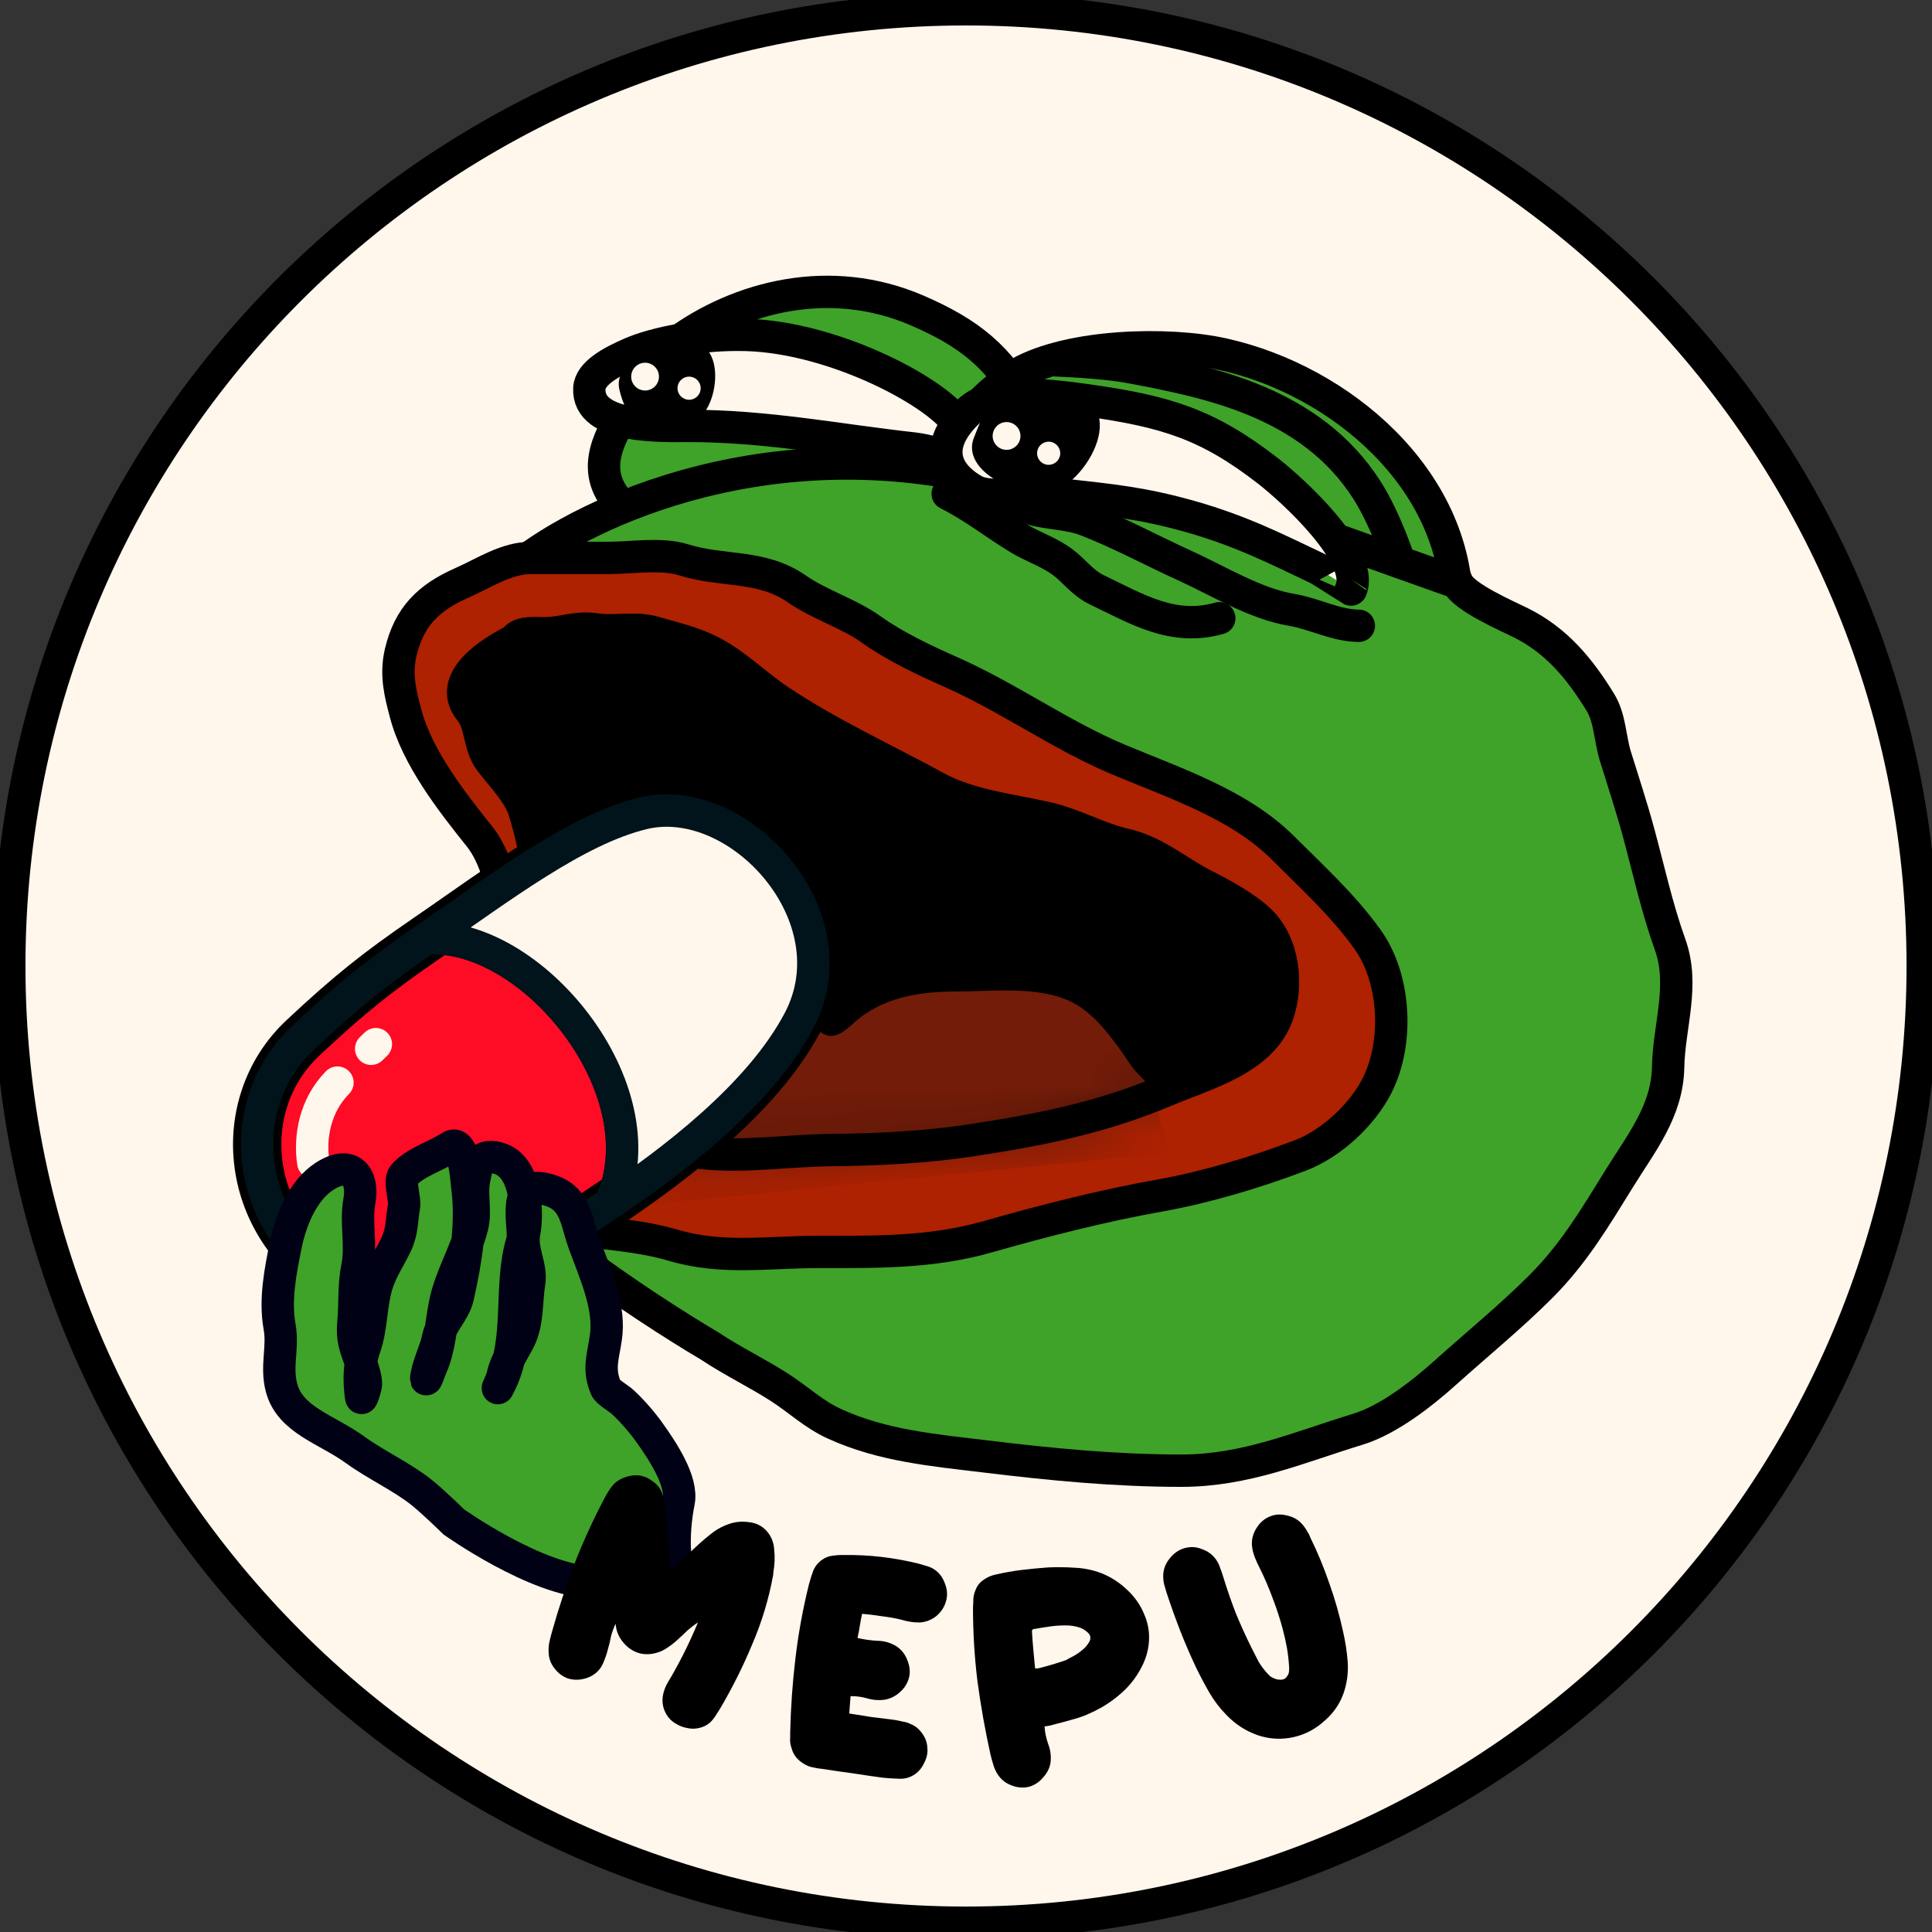 <svg width="40" height="40" viewBox="0 0 40 40" fill="none" xmlns="http://www.w3.org/2000/svg">
<rect x="0" y="0" width="40" height="40" fill="#333333" stroke="none"/>
<g clip-path="url(#clip0_2_355)">
<path d="M20 39.808C30.94 39.808 39.808 30.94 39.808 20C39.808 9.06 30.94 0.192 20 0.192C9.06 0.192 0.192 9.06 0.192 20C0.192 30.94 9.06 39.808 20 39.808Z" fill="#FFF6EC" stroke="black" stroke-width="0.67"/>
<path d="M21.779 10.244C19.854 10.867 15.556 11.903 13.77 11.059C11.369 9.924 12.934 8.6 13.998 7.1C15.298 6.143 17.19 5.647 18.996 6.431C20.073 6.899 20.69 7.39 21.252 8.421C21.607 9.072 21.779 10.244 21.779 10.244Z" fill="#3FA229" stroke="black" stroke-width="0.67" stroke-linecap="round"/>
<path d="M30.163 12.566L20.48 12.488C20.48 12.488 19.308 11.375 19.308 10.362C19.308 9.339 20.278 8.186 21.105 7.724C22.155 7.137 24.172 7.078 25.322 7.334C27.753 7.874 30.163 9.92 30.163 12.566Z" fill="#3FA229" stroke="black" stroke-width="0.67" stroke-linecap="round"/>
<path d="M16.15 28.731C15.68 28.427 15.172 28.186 14.701 27.872C13.255 27.016 10.25 25.016 9.789 23.865C9.329 22.713 10.812 19.388 11.612 17.869L10.748 11.707C12.123 10.603 16.072 8.727 20.868 10.052C22.979 9.044 24.513 10.052 24.513 10.052L30.173 12.066C30.307 12.368 31.215 12.758 31.491 12.896C32.228 13.264 32.703 13.841 33.131 14.536C33.335 14.867 33.332 15.29 33.443 15.651C33.608 16.187 33.783 16.71 33.929 17.252C34.134 18.009 34.31 18.813 34.576 19.551C34.882 20.401 34.553 21.24 34.537 22.093C34.52 22.999 33.988 23.654 33.53 24.393C33.026 25.206 32.586 25.953 31.899 26.64C31.277 27.262 30.58 27.83 29.925 28.419C29.435 28.859 28.748 29.396 28.116 29.59C26.872 29.971 25.786 30.449 24.458 30.449C23.097 30.449 21.747 30.318 20.402 30.154C19.329 30.024 18.268 29.933 17.274 29.477C16.849 29.283 16.542 28.985 16.15 28.731Z" fill="#3FA229" stroke="black" stroke-width="0.67" stroke-linecap="round"/>
<path d="M21.875 7.462C21.875 7.462 22.815 7.492 23.404 7.603C25.02 7.908 27.136 8.322 28.302 10.148C28.692 10.758 28.974 11.635 28.974 11.635" stroke="black" stroke-width="0.67" stroke-linecap="round"/>
<path d="M19.621 10.223C20.152 10.489 20.589 10.84 21.087 11.143C21.38 11.321 21.717 11.428 21.994 11.633C22.245 11.819 22.414 12.071 22.706 12.21C23.535 12.607 24.285 13.074 25.244 12.8" stroke="black" stroke-width="0.67" stroke-linecap="round"/>
<path d="M20.636 10.301C20.496 10.091 21.113 10.468 21.356 10.536C21.73 10.64 22.129 10.629 22.493 10.77C23.192 11.041 23.841 11.397 24.523 11.707C25.219 12.023 25.987 12.501 26.745 12.627C27.204 12.703 27.666 12.956 28.133 12.956" stroke="black" stroke-width="0.67" stroke-linecap="round"/>
<path d="M13.061 7.317C13.565 7.098 14.505 6.908 15.448 6.934C17.319 6.986 19.505 8.176 19.855 8.818C20.205 9.46 20.001 9.502 19.855 9.442C19.504 9.442 19.245 9.323 18.918 9.286C17.322 9.109 15.891 8.818 14.249 8.818C13.746 8.818 12.152 8.886 12.202 8.037C12.22 7.728 12.659 7.491 13.061 7.317Z" fill="#FFF6EC" stroke="black" stroke-width="0.67" stroke-linecap="round"/>
<path d="M9.573 12.063C8.861 12.376 8.472 12.773 8.297 13.503C8.183 13.979 8.297 14.381 8.393 14.753C8.63 15.676 9.35 16.596 9.933 17.325C10.242 17.712 10.489 18.475 10.367 18.965C10.222 19.546 9.811 19.809 9.512 20.297C8.935 21.241 8.088 22.243 8.315 23.404C8.407 23.876 8.666 24.416 9.156 24.593C9.832 24.835 10.475 25.1 11.169 25.295C12.073 25.549 13.04 25.514 13.937 25.781C14.945 26.081 15.908 25.92 16.935 25.92C18.131 25.92 19.279 25.939 20.441 25.608C21.607 25.275 22.835 24.961 24.029 24.749C24.971 24.581 26.02 24.265 26.918 23.924C27.555 23.683 28.198 23.088 28.506 22.484C28.965 21.583 28.894 20.252 28.306 19.438C27.798 18.734 27.188 18.181 26.567 17.56C25.662 16.654 24.336 16.22 23.165 15.729C21.954 15.221 20.886 14.444 19.681 13.911C19.137 13.67 18.525 13.381 18.041 13.035C17.58 12.703 16.974 12.524 16.497 12.193C15.76 11.681 14.978 11.849 14.15 11.59C13.689 11.446 13.081 11.551 12.597 11.551H11C10.482 11.551 10.029 11.862 9.573 12.063Z" fill="#AE2101" stroke="black" stroke-width="0.67" stroke-linecap="round"/>
<path d="M20.053 8.517C20.548 8.048 21.593 8.159 22.51 8.288C24.13 8.517 24.999 8.775 26.259 9.755C26.749 10.136 28.254 11.502 27.972 12.206C27.972 12.208 27.354 11.806 27.274 11.768C26.456 11.381 25.714 10.998 24.649 10.696C23.646 10.412 22.997 10.354 22.019 10.244C21.236 10.155 20.513 10.361 20.15 10.145C19.469 9.742 19.385 9.15 20.053 8.517Z" fill="#FFF6EC" stroke="black" stroke-width="0.67" stroke-linecap="round"/>
<path d="M9.742 14.718C9.244 14.109 10.074 13.549 10.647 13.256C10.704 13.158 10.823 13.123 10.951 13.113C11.061 13.104 11.177 13.113 11.265 13.113C11.649 13.113 11.935 12.971 12.319 13.03C12.73 13.094 13.146 12.977 13.547 13.095C13.933 13.21 14.286 13.283 14.662 13.464C15.211 13.729 15.635 14.175 16.137 14.51C17.165 15.195 18.315 15.721 19.404 16.315C20.075 16.68 20.944 16.771 21.681 16.939C22.241 17.067 22.739 17.361 23.3 17.49C23.93 17.636 24.37 18.042 24.931 18.328C25.292 18.512 25.794 18.784 26.085 19.065C26.578 19.54 26.668 20.381 26.45 21.005C26.124 21.936 24.959 22.229 24.133 22.579C22.795 23.147 21.52 23.394 20.089 23.612C19.163 23.753 18.137 23.803 17.2 23.811C16.321 23.82 15.422 23.965 14.545 23.872C13.354 23.747 12.139 23.827 10.957 23.616C10.467 23.529 10.061 23.425 9.625 23.187C9.339 23.031 9.391 22.67 9.391 22.389C9.391 21.303 10.369 20.453 10.874 19.551C11.329 18.739 11.114 17.624 10.857 16.783C10.745 16.417 10.363 16.041 10.137 15.733C9.913 15.428 9.965 14.99 9.742 14.718Z" fill="black"/>
<path d="M10.952 13.113C10.469 13.321 9.142 13.985 9.742 14.718C9.965 14.99 9.913 15.428 10.137 15.733C10.363 16.041 10.745 16.417 10.857 16.783C11.114 17.624 11.329 18.739 10.874 19.551C10.369 20.453 9.391 21.303 9.391 22.389C9.391 22.67 9.339 23.031 9.625 23.187C10.061 23.425 10.467 23.529 10.957 23.616C12.139 23.827 13.354 23.747 14.545 23.872C15.422 23.965 16.321 23.82 17.2 23.811C18.137 23.803 19.163 23.753 20.089 23.612C21.52 23.394 22.795 23.147 24.133 22.579C24.959 22.229 26.124 21.936 26.45 21.005C26.668 20.381 26.578 19.54 26.085 19.065C25.794 18.784 25.292 18.512 24.931 18.328C24.37 18.042 23.93 17.636 23.3 17.49C22.739 17.361 22.241 17.067 21.681 16.939C20.944 16.771 20.075 16.68 19.404 16.315C18.315 15.721 17.165 15.195 16.137 14.51C15.635 14.175 15.211 13.729 14.662 13.464C14.286 13.283 13.933 13.21 13.547 13.095C13.146 12.977 12.73 13.094 12.319 13.03C11.935 12.971 11.649 13.113 11.265 13.113C11.069 13.113 10.739 13.071 10.64 13.269" stroke="black" stroke-width="0.67" stroke-linecap="round"/>
<mask id="mask0_2_355" style="mask-type:alpha" maskUnits="userSpaceOnUse" x="9" y="12" width="18" height="13">
<path d="M9.742 14.718C9.244 14.109 10.074 13.549 10.647 13.256C10.704 13.158 10.823 13.123 10.951 13.113C11.061 13.104 11.177 13.113 11.265 13.113C11.649 13.113 11.935 12.971 12.319 13.03C12.73 13.094 13.146 12.977 13.547 13.095C13.933 13.21 14.286 13.283 14.662 13.464C15.211 13.729 15.635 14.175 16.137 14.51C17.165 15.195 18.315 15.721 19.404 16.315C20.075 16.68 20.944 16.771 21.681 16.939C22.241 17.067 22.739 17.361 23.3 17.49C23.93 17.636 24.37 18.042 24.931 18.328C25.292 18.512 25.794 18.784 26.085 19.065C26.578 19.54 26.668 20.381 26.45 21.005C26.124 21.936 24.959 22.229 24.133 22.579C22.795 23.147 21.52 23.394 20.089 23.612C19.163 23.753 18.137 23.803 17.2 23.811C16.321 23.82 15.422 23.965 14.545 23.872C13.354 23.747 12.139 23.827 10.957 23.616C10.467 23.529 10.061 23.425 9.625 23.187C9.339 23.031 9.391 22.67 9.391 22.389C9.391 21.303 10.369 20.453 10.874 19.551C11.329 18.739 11.114 17.624 10.857 16.783C10.745 16.417 10.363 16.041 10.137 15.733C9.913 15.428 9.965 14.99 9.742 14.718Z" fill="#731C09"/>
<path d="M10.952 13.113C10.469 13.321 9.142 13.985 9.742 14.718C9.965 14.99 9.913 15.428 10.137 15.733C10.363 16.041 10.745 16.417 10.857 16.783C11.114 17.624 11.329 18.739 10.874 19.551C10.369 20.453 9.391 21.303 9.391 22.389C9.391 22.67 9.339 23.031 9.625 23.187C10.061 23.425 10.467 23.529 10.957 23.616C12.139 23.827 13.354 23.747 14.545 23.872C15.422 23.965 16.321 23.82 17.2 23.811C18.137 23.803 19.163 23.753 20.089 23.612C21.52 23.394 22.795 23.147 24.133 22.579C24.959 22.229 26.124 21.936 26.45 21.005C26.668 20.381 26.578 19.54 26.085 19.065C25.794 18.784 25.292 18.512 24.931 18.328C24.37 18.042 23.93 17.636 23.3 17.49C22.739 17.361 22.241 17.067 21.681 16.939C20.944 16.771 20.075 16.68 19.404 16.315C18.315 15.721 17.165 15.195 16.137 14.51C15.635 14.175 15.211 13.729 14.662 13.464C14.286 13.283 13.933 13.21 13.547 13.095C13.146 12.977 12.73 13.094 12.319 13.03C11.935 12.971 11.649 13.113 11.265 13.113C11.069 13.113 10.739 13.071 10.64 13.269" stroke="black" stroke-width="0.67" stroke-linecap="round"/>
</mask>
<g mask="url(#mask0_2_355)">
<path d="M11.695 20.657C10.877 21.368 10.509 21.992 10.125 23.026L9.406 24.296L13.146 24.968L24.226 23.865L23.869 22.714C23.869 22.464 23.57 22.281 23.436 22.085C23.143 21.659 22.791 21.127 22.351 20.84C21.657 20.386 20.627 20.527 19.839 20.527C19.023 20.527 18.249 20.643 17.639 21.213C17.117 21.7 16.947 21.335 16.533 20.922C16.311 20.7 16.251 20.421 15.999 20.215C15.78 20.035 15.58 19.798 15.34 19.651C14.829 19.337 13.957 19.326 13.427 19.599C12.807 19.917 12.227 20.195 11.695 20.657Z" fill="#731C09"/>
<path d="M10.952 13.113C10.469 13.321 9.142 13.985 9.742 14.718C9.965 14.99 9.913 15.428 10.137 15.733C10.363 16.041 10.745 16.417 10.857 16.783C11.114 17.624 11.329 18.739 10.874 19.551C10.369 20.453 9.391 21.303 9.391 22.389C9.391 22.67 9.339 23.031 9.625 23.187C10.061 23.425 10.467 23.529 10.957 23.616C12.139 23.827 13.354 23.747 14.545 23.872C15.422 23.965 16.321 23.82 17.2 23.811C18.137 23.803 19.163 23.753 20.089 23.612C21.52 23.394 22.795 23.147 24.133 22.579C24.959 22.229 26.124 21.936 26.45 21.005C26.668 20.381 26.578 19.54 26.085 19.065C25.794 18.784 25.292 18.512 24.931 18.328C24.37 18.042 23.93 17.636 23.3 17.49C22.739 17.361 22.241 17.067 21.681 16.939C20.944 16.771 20.075 16.68 19.404 16.315C18.315 15.721 17.165 15.195 16.137 14.51C15.635 14.175 15.211 13.729 14.662 13.464C14.286 13.283 13.933 13.21 13.547 13.095C13.146 12.977 12.73 13.094 12.319 13.03C11.935 12.971 11.649 13.113 11.265 13.113C11.069 13.113 10.739 13.071 10.64 13.269" stroke="black" stroke-width="0.67" stroke-linecap="round"/>
</g>
<path d="M12.828 8.085C12.684 7.51 13.452 7.27 14.267 7.126C15.083 6.982 14.939 8.805 14.075 8.853C13.212 8.901 12.972 8.661 12.828 8.085Z" fill="black"/>
<path d="M20.163 9.065C20.451 8.345 20.485 8.057 22.019 8.153C23.554 8.249 22.402 10.283 21.54 10.216C20.678 10.149 19.943 9.615 20.163 9.065Z" fill="black"/>
<path d="M13.356 8.085C13.515 8.085 13.643 7.956 13.643 7.798C13.643 7.639 13.515 7.51 13.356 7.51C13.197 7.51 13.068 7.639 13.068 7.798C13.068 7.956 13.197 8.085 13.356 8.085Z" fill="#FFF6EC"/>
<path d="M20.802 9.311C20.959 9.332 21.104 9.222 21.125 9.064C21.146 8.907 21.035 8.762 20.878 8.741C20.72 8.72 20.576 8.83 20.554 8.988C20.533 9.145 20.644 9.29 20.802 9.311Z" fill="#FFF6EC"/>
<path d="M14.267 8.277C14.399 8.277 14.507 8.17 14.507 8.037C14.507 7.905 14.399 7.798 14.267 7.798C14.134 7.798 14.027 7.905 14.027 8.037C14.027 8.17 14.134 8.277 14.267 8.277Z" fill="#FFF6EC"/>
<path d="M21.68 9.622C21.811 9.639 21.931 9.547 21.949 9.416C21.967 9.285 21.874 9.164 21.743 9.146C21.612 9.129 21.491 9.221 21.474 9.352C21.456 9.484 21.548 9.604 21.68 9.622Z" fill="#FFF6EC"/>
<path d="M12.652 24.896C11.188 25.89 8.691 27.41 7.266 26.689C5.033 25.56 4.761 22.904 6.271 21.489C7.252 20.569 7.839 20.109 8.826 19.431C9.051 19.277 9.278 19.118 9.505 18.96C10.816 18.044 12.134 17.123 13.317 16.839C15.288 16.364 17.685 18.965 16.543 21.13C15.709 22.712 13.841 24.09 12.652 24.896Z" fill="#FE0B26"/>
<path d="M12.652 24.896C11.188 25.89 8.691 27.41 7.266 26.689C5.033 25.56 4.761 22.904 6.271 21.489C7.252 20.569 7.839 20.109 8.826 19.431C9.051 19.277 9.278 19.118 9.505 18.96C10.816 18.044 12.134 17.123 13.317 16.839C15.288 16.364 17.685 18.965 16.543 21.13C15.709 22.712 13.841 24.09 12.652 24.896Z" stroke="black"/>
<path d="M12.652 24.896C11.188 25.89 8.691 27.41 7.266 26.689C5.033 25.56 4.761 22.904 6.271 21.489C7.252 20.569 7.839 20.109 8.826 19.431M12.652 24.896C13.69 22.528 10.978 19.27 8.826 19.431M12.652 24.896C13.841 24.09 15.709 22.712 16.543 21.13C17.685 18.965 15.288 16.364 13.317 16.839C11.929 17.172 10.355 18.382 8.826 19.431" stroke="#01131B" stroke-width="0.67" stroke-linecap="round"/>
<path d="M12.652 24.896C13.691 22.528 10.978 19.27 8.826 19.432C10.355 18.382 11.929 17.172 13.317 16.839C15.289 16.364 17.685 18.965 16.543 21.13C15.709 22.712 13.841 24.09 12.652 24.896Z" fill="#FFF6EC" stroke="#01131B" stroke-width="0.67" stroke-linecap="round" stroke-linejoin="round"/>
<path d="M6.486 24.069C6.405 23.533 6.527 22.88 6.987 22.414" stroke="#FFF6EC" stroke-width="0.67" stroke-linecap="round"/>
<path d="M7.684 21.714C7.684 21.714 7.721 21.675 7.782 21.618" stroke="#FFF6EC" stroke-width="0.67" stroke-linecap="round"/>
<path d="M9.396 31.51C9.396 31.51 8.971 31.092 8.728 30.899C8.31 30.567 7.791 30.335 7.354 30.018C6.769 29.593 6.001 29.402 5.827 28.726C5.712 28.28 5.867 27.899 5.789 27.47C5.687 26.905 5.807 26.311 5.918 25.767C6.013 25.297 6.252 24.657 6.718 24.355C7.274 23.995 7.531 24.377 7.442 24.861C7.358 25.316 7.491 25.781 7.398 26.234C7.319 26.623 7.353 26.995 7.317 27.384C7.286 27.714 7.351 27.878 7.469 28.206C7.47 28.209 7.471 28.212 7.472 28.215C7.488 28.109 7.513 28.005 7.548 27.906C7.699 27.476 7.671 27.03 7.801 26.598C7.889 26.306 8.073 26.035 8.204 25.759C8.331 25.493 8.314 25.255 8.365 24.972C8.391 24.824 8.259 24.454 8.354 24.337C8.572 24.07 9.035 23.936 9.324 23.744C9.614 23.552 9.666 24.507 9.672 24.55C9.725 24.937 9.719 25.326 9.678 25.71C9.715 25.608 9.748 25.505 9.775 25.4C9.86 25.062 9.75 24.747 9.818 24.414C9.865 24.184 9.895 23.873 10.302 23.975C10.643 24.061 10.797 24.41 10.855 24.765C10.91 24.642 11.017 24.57 11.215 24.604C11.924 24.727 11.905 25.224 12.089 25.731C12.303 26.325 12.608 26.983 12.555 27.591C12.517 28.017 12.359 28.302 12.544 28.735C12.583 28.825 12.801 28.943 12.892 29.027C13.081 29.201 13.287 29.438 13.432 29.64C13.71 30.026 14.138 30.668 14.051 31.095C13.986 31.415 13.95 31.823 13.975 32.155C13.884 32.371 13.413 32.794 12.256 32.758C11.098 32.721 9.396 31.51 9.396 31.51Z" fill="#3FA229"/>
<path d="M9.396 31.51C9.396 31.51 8.971 31.092 8.728 30.899C8.31 30.567 7.791 30.335 7.354 30.018C6.769 29.593 6.001 29.402 5.827 28.726C5.712 28.28 5.867 27.899 5.789 27.47C5.687 26.905 5.807 26.311 5.918 25.767C6.013 25.297 6.252 24.657 6.718 24.355C7.274 23.995 7.531 24.377 7.442 24.861C7.358 25.316 7.491 25.781 7.398 26.234C7.319 26.623 7.353 26.995 7.317 27.384C7.286 27.714 7.351 27.878 7.469 28.206C7.508 28.314 7.595 28.578 7.573 28.685C7.556 28.769 7.488 29.012 7.476 28.925C7.428 28.589 7.436 28.222 7.548 27.906C7.699 27.476 7.671 27.03 7.801 26.598C7.889 26.306 8.073 26.035 8.204 25.759C8.331 25.493 8.314 25.255 8.365 24.972C8.391 24.824 8.259 24.454 8.354 24.337C8.572 24.07 9.035 23.936 9.324 23.744C9.614 23.552 9.666 24.507 9.672 24.55C9.778 25.323 9.646 26.099 9.48 26.845C9.409 27.166 9.134 27.385 9.068 27.706C9.016 27.96 8.89 28.192 8.838 28.45C8.783 28.721 8.886 28.399 8.93 28.3C9.108 27.899 9.129 27.407 9.216 26.981C9.327 26.434 9.641 25.931 9.775 25.4C9.86 25.062 9.75 24.747 9.818 24.414C9.865 24.184 9.895 23.873 10.302 23.975C10.927 24.132 10.924 25.174 10.854 25.515C10.779 25.885 11.014 26.212 10.956 26.562C10.893 26.948 10.932 27.379 10.752 27.737C10.618 28.001 10.465 28.199 10.406 28.489C10.388 28.577 10.228 28.903 10.357 28.641C10.809 27.724 10.526 26.62 10.815 25.69C10.884 25.465 10.584 24.495 11.215 24.604C11.924 24.727 11.905 25.224 12.089 25.731C12.303 26.325 12.608 26.983 12.555 27.591C12.517 28.017 12.359 28.302 12.544 28.735C12.583 28.825 12.801 28.943 12.892 29.027C13.081 29.201 13.287 29.438 13.432 29.64C13.71 30.026 14.138 30.668 14.051 31.095C13.986 31.415 13.95 31.823 13.975 32.155C13.884 32.371 13.413 32.794 12.256 32.758C11.098 32.721 9.396 31.51 9.396 31.51Z" stroke="#000115" stroke-width="0.67" stroke-linecap="round"/>
<path d="M16.007 32.613C15.916 33.105 15.773 33.581 15.576 34.039C15.385 34.5 15.161 34.947 14.906 35.38C14.873 35.431 14.84 35.482 14.808 35.533C14.775 35.585 14.736 35.63 14.692 35.671C14.626 35.724 14.554 35.759 14.477 35.775C14.398 35.795 14.318 35.796 14.239 35.779C14.158 35.766 14.082 35.739 14.013 35.698C13.942 35.662 13.882 35.612 13.833 35.548C13.723 35.398 13.691 35.233 13.736 35.051C13.753 34.988 13.775 34.929 13.803 34.876C13.831 34.823 13.861 34.771 13.894 34.72C14.105 34.354 14.29 33.978 14.45 33.591C14.375 33.64 14.302 33.696 14.232 33.758C14.167 33.822 14.099 33.885 14.029 33.948C13.966 34.007 13.896 34.062 13.821 34.111C13.75 34.162 13.672 34.199 13.586 34.222C13.487 34.251 13.387 34.256 13.286 34.24C13.191 34.221 13.102 34.181 13.02 34.119C12.943 34.058 12.879 33.985 12.829 33.899C12.78 33.812 12.752 33.719 12.746 33.619C12.706 33.699 12.674 33.786 12.65 33.879C12.634 33.97 12.612 34.058 12.586 34.145C12.564 34.233 12.536 34.319 12.501 34.401C12.47 34.486 12.423 34.558 12.36 34.617C12.279 34.691 12.182 34.74 12.07 34.762C11.962 34.786 11.855 34.782 11.751 34.748C11.648 34.709 11.561 34.645 11.491 34.555C11.419 34.47 11.376 34.373 11.363 34.265C11.354 34.185 11.356 34.104 11.369 34.023C11.384 33.948 11.403 33.872 11.425 33.795C11.56 33.315 11.714 32.847 11.888 32.39C12.068 31.93 12.274 31.478 12.507 31.035C12.537 30.977 12.57 30.921 12.604 30.865C12.639 30.809 12.681 30.757 12.729 30.707C12.799 30.645 12.88 30.601 12.973 30.575C13.067 30.545 13.162 30.537 13.259 30.551C13.35 30.568 13.434 30.607 13.511 30.667C13.595 30.724 13.656 30.797 13.695 30.884C13.728 30.958 13.75 31.035 13.759 31.114C13.77 31.19 13.78 31.267 13.79 31.347C13.801 31.537 13.815 31.727 13.831 31.918C13.846 32.109 13.86 32.3 13.871 32.489C13.983 32.417 14.086 32.336 14.179 32.246C14.274 32.151 14.37 32.059 14.467 31.971C14.565 31.882 14.666 31.798 14.771 31.718C14.88 31.64 14.997 31.581 15.122 31.543C15.247 31.504 15.378 31.495 15.516 31.516C15.655 31.532 15.772 31.59 15.865 31.689C15.965 31.797 16.02 31.929 16.029 32.085C16.045 32.238 16.04 32.391 16.013 32.542L16.007 32.613Z" fill="black"/>
<path d="M19.087 35.88C19.158 35.977 19.195 36.077 19.199 36.179C19.212 36.287 19.19 36.394 19.133 36.501C19.08 36.614 19.006 36.699 18.911 36.754C18.817 36.81 18.712 36.834 18.597 36.826C18.486 36.823 18.379 36.816 18.274 36.805C18.067 36.777 17.859 36.747 17.652 36.714C17.445 36.687 17.238 36.656 17.031 36.624C16.966 36.618 16.902 36.608 16.838 36.593C16.779 36.584 16.72 36.562 16.659 36.527C16.594 36.492 16.536 36.445 16.485 36.386C16.438 36.328 16.406 36.262 16.387 36.189C16.37 36.141 16.36 36.091 16.358 36.04C16.36 35.99 16.361 35.937 16.36 35.881C16.371 35.363 16.407 34.849 16.468 34.338C16.529 33.822 16.622 33.312 16.747 32.807C16.773 32.71 16.803 32.614 16.838 32.518C16.879 32.423 16.941 32.347 17.026 32.29C17.089 32.245 17.159 32.218 17.236 32.21C17.318 32.197 17.4 32.193 17.48 32.195C17.981 32.188 18.483 32.245 18.984 32.365C19.042 32.379 19.1 32.396 19.158 32.415C19.221 32.43 19.28 32.454 19.335 32.488C19.441 32.556 19.516 32.653 19.562 32.782C19.613 32.906 19.621 33.028 19.587 33.149C19.552 33.275 19.482 33.38 19.378 33.465C19.274 33.544 19.159 33.587 19.032 33.592C18.967 33.592 18.902 33.586 18.838 33.576C18.779 33.567 18.718 33.552 18.655 33.532C18.524 33.501 18.389 33.478 18.25 33.461C18.117 33.44 17.983 33.424 17.849 33.412C17.83 33.495 17.815 33.579 17.801 33.663C17.788 33.746 17.773 33.83 17.754 33.913C17.891 33.944 18.029 33.964 18.169 33.971C18.311 33.973 18.441 34.011 18.56 34.085C18.661 34.152 18.735 34.244 18.782 34.363C18.833 34.482 18.848 34.6 18.824 34.718C18.795 34.84 18.733 34.943 18.638 35.029C18.544 35.115 18.437 35.169 18.317 35.191C18.199 35.207 18.079 35.199 17.958 35.164C17.842 35.131 17.726 35.115 17.61 35.117C17.605 35.177 17.601 35.237 17.596 35.297C17.592 35.356 17.587 35.416 17.583 35.476C17.741 35.501 17.893 35.525 18.041 35.549C18.195 35.568 18.351 35.587 18.509 35.607C18.573 35.617 18.634 35.63 18.693 35.644C18.757 35.654 18.817 35.674 18.873 35.703C18.953 35.736 19.025 35.795 19.087 35.88Z" fill="black"/>
<path d="M23.683 33.407C23.74 33.532 23.774 33.662 23.787 33.796C23.806 34.049 23.754 34.292 23.631 34.524C23.512 34.751 23.355 34.944 23.159 35.103C23.052 35.193 22.937 35.274 22.814 35.346C22.695 35.412 22.573 35.471 22.447 35.523C22.433 35.529 22.382 35.547 22.294 35.575C22.206 35.599 22.111 35.625 22.009 35.655C21.911 35.679 21.823 35.703 21.745 35.725C21.666 35.742 21.627 35.746 21.626 35.736C21.632 35.856 21.656 35.976 21.698 36.098C21.744 36.213 21.762 36.332 21.754 36.453C21.745 36.574 21.698 36.684 21.612 36.782C21.531 36.885 21.433 36.954 21.316 36.99C21.194 37.022 21.07 37.014 20.945 36.965C20.826 36.922 20.731 36.848 20.661 36.744C20.62 36.683 20.589 36.616 20.567 36.543C20.546 36.475 20.527 36.406 20.51 36.338C20.397 35.832 20.307 35.325 20.238 34.815C20.175 34.305 20.144 33.792 20.145 33.276C20.15 33.215 20.152 33.157 20.152 33.102C20.156 33.042 20.171 32.983 20.195 32.925C20.227 32.837 20.28 32.767 20.355 32.715C20.435 32.657 20.519 32.619 20.608 32.601C20.789 32.559 20.971 32.526 21.155 32.504C21.343 32.481 21.529 32.464 21.713 32.451C21.898 32.444 22.081 32.446 22.263 32.459C22.449 32.467 22.63 32.505 22.807 32.573C23 32.65 23.173 32.762 23.327 32.907C23.486 33.053 23.605 33.219 23.683 33.407ZM22.168 34.317C22.244 34.28 22.316 34.235 22.381 34.184C22.451 34.133 22.508 34.069 22.551 33.995C22.568 33.964 22.576 33.938 22.574 33.918C22.579 33.872 22.558 33.829 22.509 33.789C22.454 33.739 22.391 33.705 22.319 33.687C22.252 33.668 22.183 33.657 22.113 33.653C21.992 33.65 21.872 33.656 21.754 33.672C21.635 33.689 21.519 33.707 21.406 33.728C21.391 33.729 21.381 33.733 21.377 33.738C21.377 33.738 21.373 33.748 21.365 33.769C21.372 33.899 21.382 34.028 21.394 34.157C21.405 34.281 21.418 34.408 21.43 34.537C21.431 34.547 21.461 34.547 21.52 34.536C21.583 34.52 21.654 34.501 21.732 34.478C21.81 34.456 21.881 34.434 21.944 34.413C22.012 34.392 22.053 34.378 22.068 34.372C22.087 34.36 22.104 34.351 22.118 34.344C22.132 34.338 22.149 34.329 22.168 34.317Z" fill="black"/>
<path d="M27.084 31.739C27.094 31.751 27.102 31.767 27.11 31.785C27.115 31.799 27.121 31.813 27.126 31.827C27.279 32.137 27.411 32.457 27.524 32.788C27.64 33.112 27.734 33.445 27.808 33.786C27.854 33.987 27.886 34.192 27.902 34.399C27.917 34.602 27.895 34.801 27.837 34.995C27.765 35.237 27.631 35.444 27.436 35.616C27.247 35.791 27.033 35.907 26.792 35.963C26.532 36.022 26.277 36.008 26.03 35.922C25.787 35.835 25.576 35.698 25.396 35.511C25.255 35.368 25.135 35.211 25.037 35.041C24.938 34.87 24.847 34.697 24.762 34.521C24.642 34.268 24.533 34.014 24.433 33.758C24.334 33.502 24.24 33.241 24.153 32.976C24.136 32.918 24.119 32.861 24.102 32.803C24.088 32.739 24.081 32.674 24.083 32.61C24.088 32.485 24.132 32.371 24.215 32.269C24.297 32.162 24.398 32.091 24.517 32.055C24.642 32.017 24.765 32.023 24.885 32.073C25.009 32.115 25.108 32.19 25.181 32.295C25.218 32.35 25.246 32.408 25.265 32.471C25.287 32.526 25.307 32.586 25.326 32.648C25.405 32.906 25.492 33.158 25.588 33.405C25.689 33.649 25.799 33.893 25.921 34.135C25.966 34.224 26.01 34.311 26.054 34.396C26.102 34.479 26.16 34.558 26.227 34.633C26.255 34.665 26.285 34.694 26.316 34.719C26.351 34.738 26.386 34.754 26.423 34.766C26.465 34.776 26.506 34.779 26.547 34.774C26.587 34.769 26.62 34.748 26.643 34.712C26.668 34.681 26.683 34.649 26.686 34.616C26.692 34.576 26.693 34.538 26.689 34.502C26.681 34.371 26.666 34.243 26.645 34.118C26.621 33.988 26.592 33.86 26.559 33.733C26.501 33.515 26.431 33.302 26.35 33.092C26.273 32.881 26.185 32.675 26.085 32.473C26.045 32.398 26.009 32.32 25.979 32.241C25.946 32.158 25.926 32.072 25.919 31.984C25.914 31.862 25.945 31.749 26.011 31.643C26.079 31.53 26.169 31.45 26.278 31.402C26.393 31.352 26.512 31.343 26.637 31.375C26.765 31.4 26.87 31.458 26.954 31.549C27 31.6 27.044 31.664 27.084 31.739Z" fill="black"/>
</g>
<defs>
<clipPath id="clip0_2_355">
<rect width="40" height="40" fill="white"/>
</clipPath>
</defs>
</svg>
